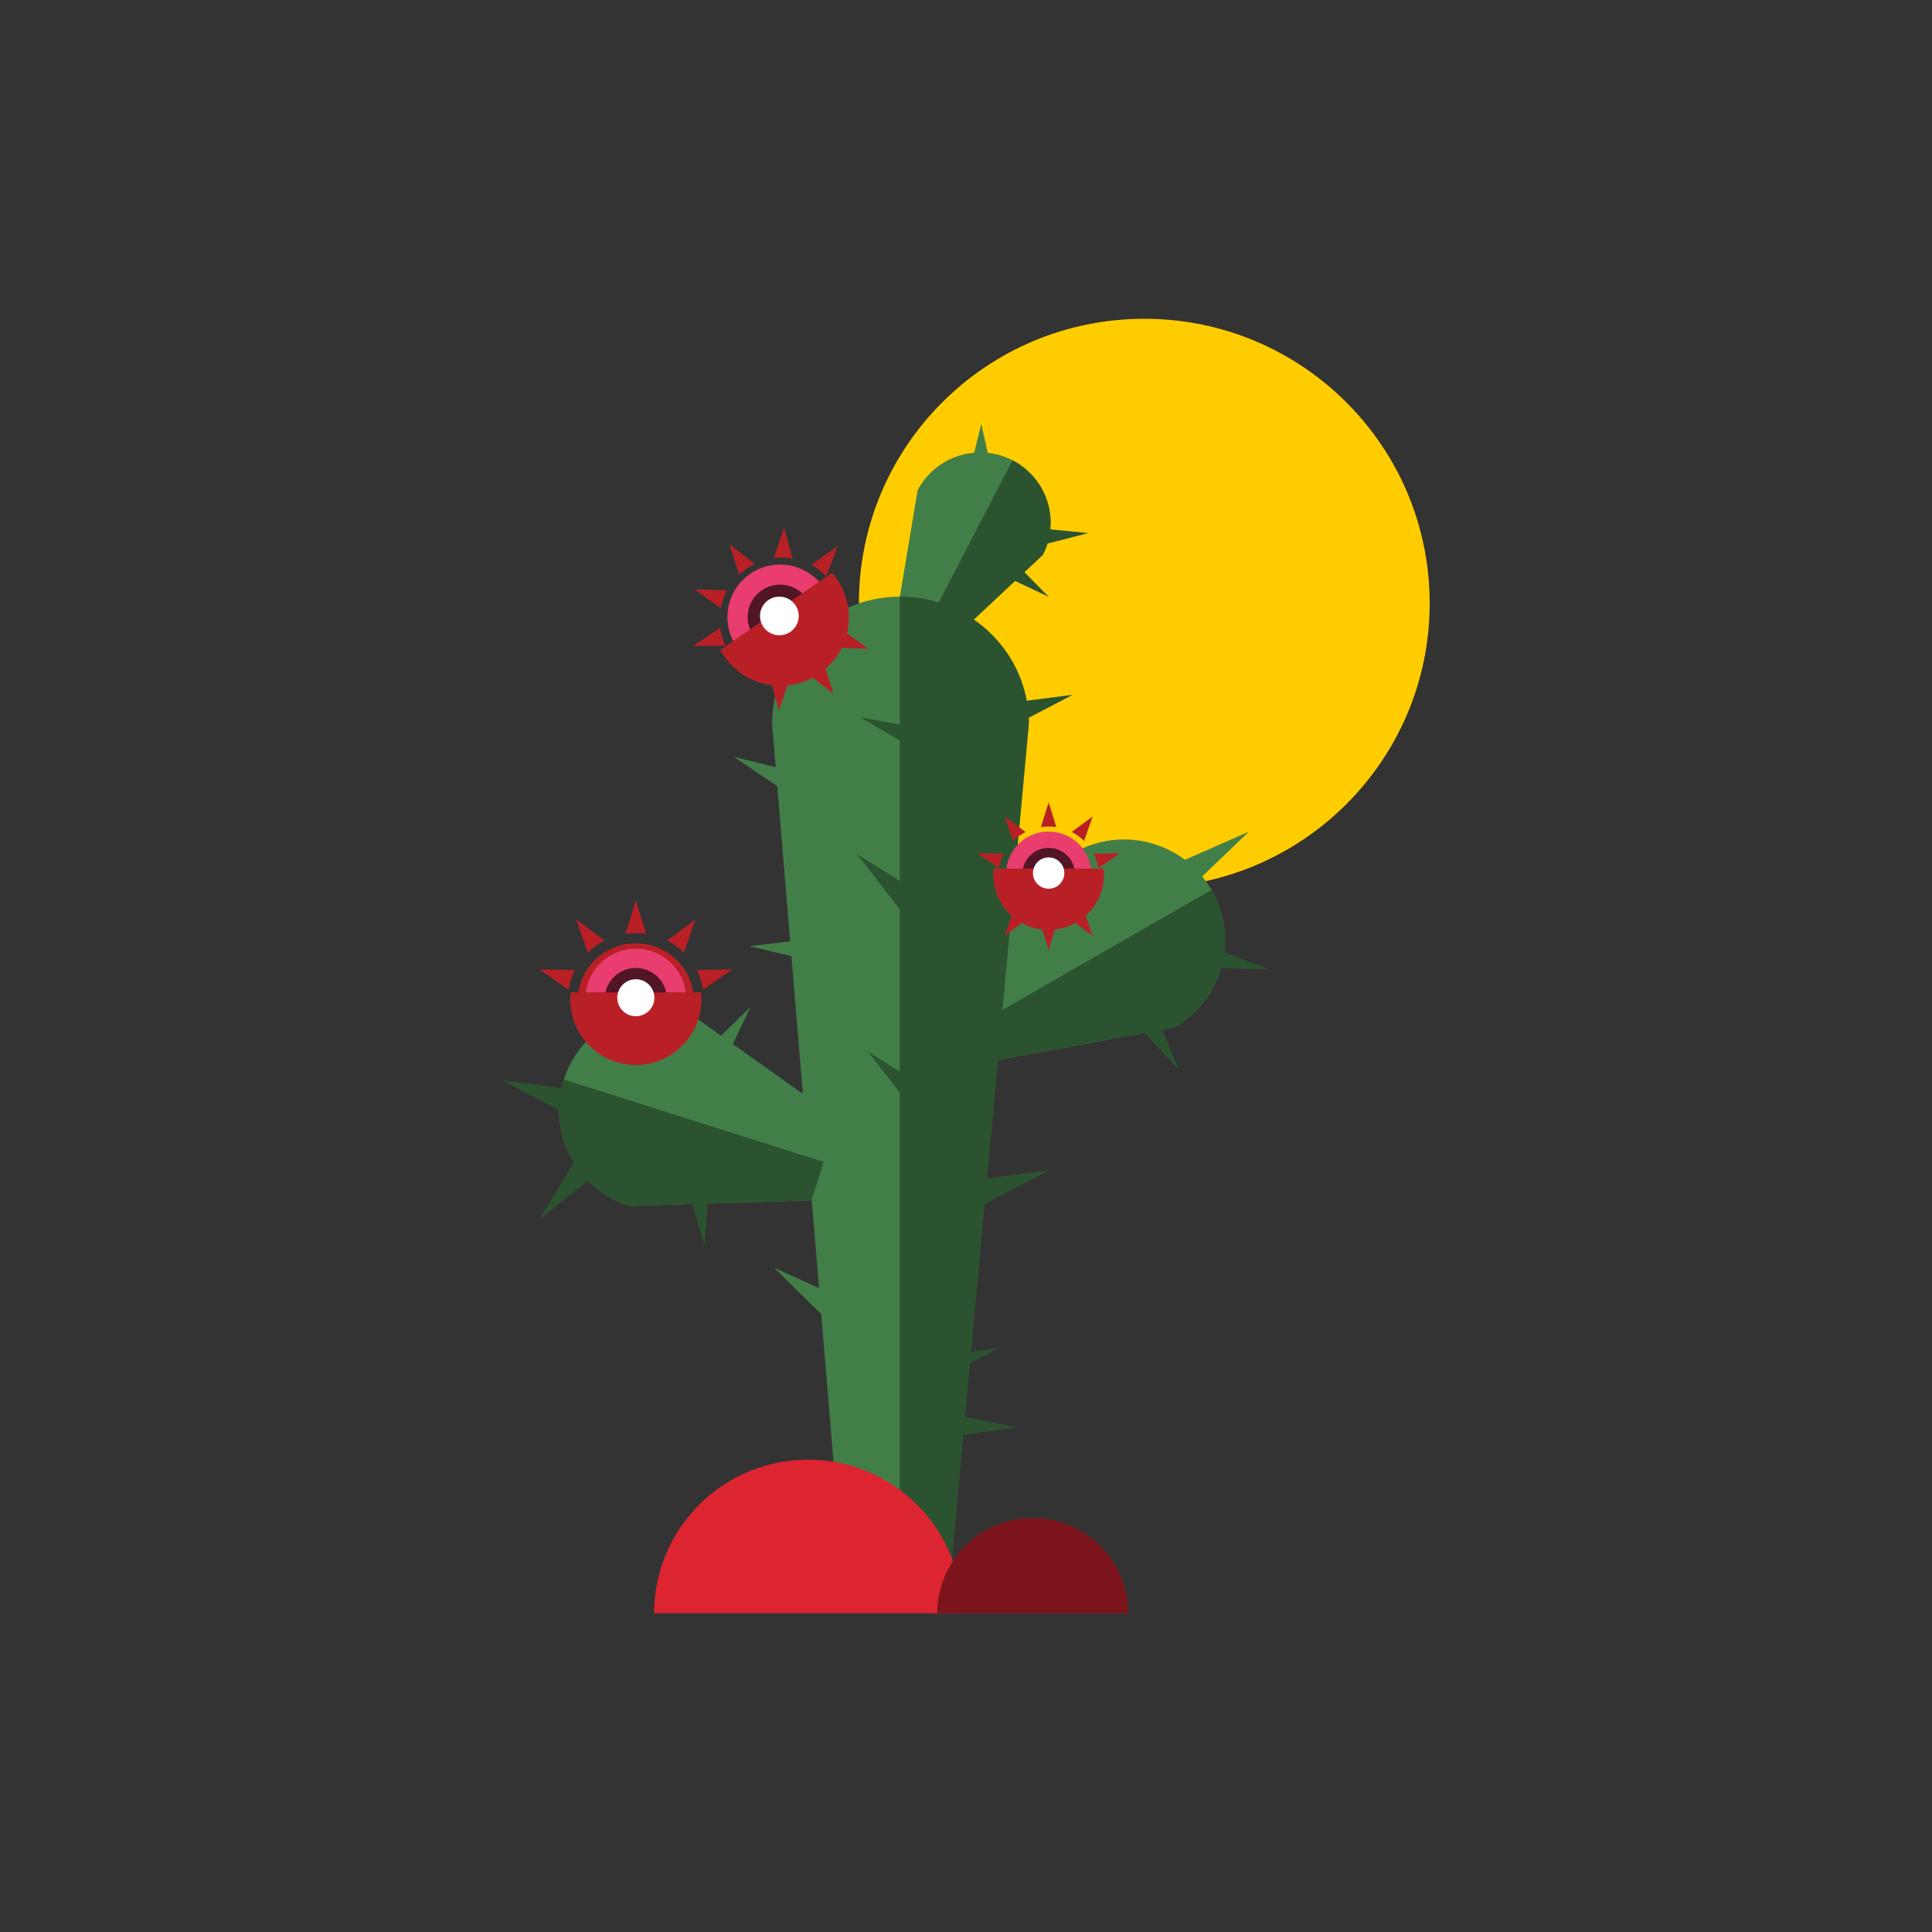 <svg data-bbox="52 33 96 134" viewBox="0 0 200 200" height="200" width="200" xmlns="http://www.w3.org/2000/svg" data-type="color">
    <rect x="0" y="0" width="200" height="200" fill="#333333" stroke="none"/>
    <g>
        <path fill="#FFCC00" d="M148 62.45c0 16.265-13.227 29.45-29.543 29.45S88.914 78.715 88.914 62.45 102.141 33 118.457 33 148 46.185 148 62.45z" data-color="1"/>
        <path d="M98.363 66.42l9.581-8.972c1.849-3.567.447-7.953-3.132-9.796-3.578-1.843-7.978-.446-9.827 3.121l-2.134 12.809 5.512 2.838z" fill="#427F48" data-color="2"/>
        <path d="M103.038 109.774l18.533-3.417c5.004-2.873 6.725-9.246 3.843-14.234-2.882-4.989-9.275-6.704-14.279-3.831L98.599 102.09l4.439 7.684z" fill="#427F48" data-color="2"/>
        <path d="M84.003 124.249l-18.837.595c-5.503-1.745-8.546-7.607-6.796-13.092 1.75-5.486 7.629-8.519 13.133-6.774l15.196 10.82-2.696 8.451z" fill="#427F48" data-color="2"/>
        <path d="M85.271 120.278l-1.268 3.97-10.782.341-.295 4.328-1.251-4.281-6.511.206a10.399 10.399 0 0 1-4.291-2.629l-5.04 4.017 3.579-5.886a10.409 10.409 0 0 1-1.539-5.44L52 111.844l6.128.801c.065-.297.146-.595.241-.892l26.902 8.525z" fill="#427F48" data-color="2"/>
        <path d="M98.43 162.087l7.938-87.139c0-7.279-5.919-13.179-13.22-13.179-7.302 0-13.221 5.901-13.221 13.179l7.256 87.139H98.43z" fill="#427F48" data-color="2"/>
        <path fill="#427F48" d="M72.176 109.635l5.515-5.4-3.314 6.961-2.201-1.561z" data-color="2"/>
        <path fill="#427F48" d="M82.369 82.676l-6.395-4.329 7.499 1.871-1.104 2.458z" data-color="2"/>
        <path fill="#427F48" d="M85.09 99.726l-7.522-1.778 7.676-.91-.154 2.688z" data-color="2"/>
        <path d="M131.243 100.319l-4.843-.098a10.397 10.397 0 0 1-4.827 6.136l-1.285.237 1.739 4.129-3.535-3.798-15.192 2.801-1.132 12.268 6.45-.841-6.694 3.484-1.41 15.296 2.857-.372-2.966 1.544-.512 5.545 5.23 1.112-5.403.764-1.234 13.38h-5.338v-48.81l-3.278-4.21 3.278 2.048V94.123l-4.45-5.717 4.45 2.781V76.664l-4.105-2.416 4.105.754V61.757c1.407 0 2.762.213 4.033.612l7.63-14.718a7.264 7.264 0 0 1 3.911 7.153l3.915.382-4.21 1.085a7.008 7.008 0 0 1-.485 1.179l-1.901 1.777 2.515 2.554-3.481-1.649-4.271 4.001c2.823 1.946 4.847 4.943 5.488 8.413l4.745-.618-4.545 2.369c.014.206.017.412.017.618l-2.732 29.629 21.635-12.42a10.357 10.357 0 0 1 1.322 6.447l4.509 1.748z" fill="#427F48" data-color="2"/>
        <path d="M85.271 120.278l-1.268 3.97-10.782.341-.295 4.328-1.251-4.281-6.511.206a10.399 10.399 0 0 1-4.291-2.629l-5.04 4.017 3.579-5.886a10.409 10.409 0 0 1-1.539-5.44L52 111.844l6.128.801c.065-.297.146-.595.241-.892l26.902 8.525z" opacity=".35"/>
        <path d="M131.243 100.319l-4.843-.098a10.397 10.397 0 0 1-4.827 6.136l-1.285.237 1.739 4.129-3.535-3.798-15.192 2.801-1.132 12.268 6.45-.841-6.694 3.484-1.41 15.296 2.857-.372-2.966 1.544-.512 5.545 5.23 1.112-5.403.764-1.234 13.38h-5.338v-48.81l-3.278-4.21 3.278 2.048V94.123l-4.45-5.717 4.45 2.781V76.664l-4.105-2.416 4.105.754V61.757c1.407 0 2.762.213 4.033.612l7.63-14.718a7.264 7.264 0 0 1 3.911 7.153l3.915.382-4.21 1.085a7.008 7.008 0 0 1-.485 1.179l-1.901 1.777 2.515 2.554-3.481-1.649-4.271 4.001c2.823 1.946 4.847 4.943 5.488 8.413l4.745-.618-4.545 2.369c.014.206.017.412.017.618l-2.732 29.629 21.635-12.42a10.357 10.357 0 0 1 1.322 6.447l4.509 1.748z" opacity=".35"/>
        <path fill="#427F48" d="M85.641 136.655l-5.502-5.413 7.034 3.196-1.532 2.217z" data-color="2"/>
        <path fill="#427F48" d="M100.175 49.591l1.405-5.701 1.296 5.727-2.701-.026z" data-color="2"/>
        <path fill="#427F48" d="M122.198 89.213l7.072-3.112-5.565 5.348-1.507-2.236z" data-color="2"/>
        <path d="M76.517 59.495c.235-.222.491-.429.765-.618a6.35 6.35 0 0 1 .849-.497l-2.617-2.046 1.003 3.161z" fill="#B92026" data-color="3"/>
        <path d="M82.057 57.815l-.889-3.197-1.066 3.163a6.5 6.5 0 0 1 1.955.034z" fill="#B92026" data-color="3"/>
        <path d="M74.609 62.962a6.413 6.413 0 0 1 .654-1.837l-3.345-.114 2.691 1.951z" fill="#B92026" data-color="3"/>
        <path d="M86.72 56.519l-2.729 1.957a6.292 6.292 0 0 1 1.55 1.168l1.179-3.125z" fill="#B92026" data-color="3"/>
        <path d="M86.542 67.045l3.345.115-2.691-1.952a6.364 6.364 0 0 1-.654 1.837z" fill="#B92026" data-color="3"/>
        <path d="M75.104 66.856a6.225 6.225 0 0 1-.553-1.857l-2.796 1.86 3.349-.003z" fill="#B92026" data-color="3"/>
        <path d="M80.638 73.551l1.066-3.163a6.435 6.435 0 0 1-1.955-.034l.889 3.197z" fill="#B92026" data-color="3"/>
        <path d="M83.675 69.79l2.617 2.046-1.003-3.161c-.235.222-.49.428-.765.618a6.69 6.69 0 0 1-.849.497z" fill="#B92026" data-color="3"/>
        <path d="M85.236 60.78a5.462 5.462 0 0 0-7.585-1.37c-2.474 1.709-3.089 5.095-1.374 7.561s5.111 3.079 7.584 1.37a5.422 5.422 0 0 0 1.375-7.561z" fill="#E83D6E" data-color="4"/>
        <path d="M83.518 61.967a3.366 3.366 0 0 0-4.675-.844 3.342 3.342 0 0 0-.847 4.66 3.366 3.366 0 0 0 4.675.844 3.343 3.343 0 0 0 .847-4.66z" opacity=".65"/>
        <path d="M84.83 69.732c-3.213 2.22-7.622 1.423-9.849-1.779a6.994 6.994 0 0 1-.413-.671l11.562-7.989a7.043 7.043 0 0 1-1.3 10.439z" fill="#B92026" data-color="3"/>
        <path d="M82.326 62.626a2.009 2.009 0 0 0-2.789-.504 1.993 1.993 0 0 0-.505 2.78 2.009 2.009 0 0 0 2.789.504 1.993 1.993 0 0 0 .505-2.78z" fill="#FFFFFF" data-color="5"/>
        <path d="M107.76 85.621a5.221 5.221 0 0 1 1.59 0l-.795-2.566-.795 2.566z" fill="#B92026" data-color="3"/>
        <path d="M112.227 87.052l.888-2.538-2.174 1.615a5.24 5.24 0 0 1 1.286.923z" fill="#B92026" data-color="3"/>
        <path d="M104.885 87.052c.376-.368.81-.68 1.286-.922l-2.175-1.615.889 2.537z" fill="#B92026" data-color="3"/>
        <path d="M115.932 88.334l-2.723.048c.237.461.405.962.491 1.491l2.232-1.539z" fill="#B92026" data-color="3"/>
        <path d="M110.94 95.261l2.174 1.616-.888-2.538c-.376.368-.81.68-1.286.922z" fill="#B92026" data-color="3"/>
        <path d="M103.411 89.873c.087-.528.254-1.03.491-1.491l-2.723-.048 2.232 1.539z" fill="#B92026" data-color="3"/>
        <path d="M103.997 96.877l2.175-1.616a5.225 5.225 0 0 1-1.286-.922l-.889 2.538z" fill="#B92026" data-color="3"/>
        <path d="M107.76 95.769l.795 2.566.795-2.566a5.342 5.342 0 0 1-1.59 0z" fill="#B92026" data-color="3"/>
        <path fill="#E83D6E" d="M112.971 90.488a4.409 4.409 0 0 1-4.416 4.402 4.409 4.409 0 0 1-4.416-4.402 4.409 4.409 0 0 1 4.416-4.402 4.409 4.409 0 0 1 4.416 4.402z" data-color="4"/>
        <path opacity=".65" d="M111.277 90.488a2.718 2.718 0 0 1-2.722 2.713 2.718 2.718 0 0 1-2.722-2.713 2.718 2.718 0 0 1 2.722-2.713 2.718 2.718 0 0 1 2.722 2.713z"/>
        <path d="M108.555 96.262c-3.167 0-5.734-2.559-5.734-5.716 0-.215.012-.427.035-.637h11.398c.023.209.035.421.035.637.001 3.157-2.567 5.716-5.734 5.716z" fill="#B92026" data-color="3"/>
        <path fill="#FFFFFF" d="M110.179 90.379c0 .894-.727 1.619-1.624 1.619a1.622 1.622 0 0 1-1.624-1.619c0-.894.727-1.619 1.624-1.619.897 0 1.624.725 1.624 1.619z" data-color="5"/>
        <path d="M70.793 98.62l1.203-3.437-2.945 2.188c.645.327 1.232.75 1.742 1.249z" fill="#B92026" data-color="3"/>
        <path d="M60.85 98.62a7.078 7.078 0 0 1 1.742-1.249l-2.945-2.188 1.203 3.437z" fill="#B92026" data-color="3"/>
        <path d="M75.811 100.357l-3.688.065c.321.625.548 1.303.665 2.019l3.023-2.084z" fill="#B92026" data-color="3"/>
        <path d="M64.744 96.682a7.214 7.214 0 0 1 2.154 0l-1.077-3.475-1.077 3.475z" fill="#B92026" data-color="3"/>
        <path d="M58.855 102.44a6.857 6.857 0 0 1 .665-2.019l-3.688-.065 3.023 2.084z" fill="#B92026" data-color="3"/>
        <path fill="#B92026" d="M71.815 103.554c0 3.26-2.683 5.903-5.993 5.903-3.31 0-5.993-2.643-5.993-5.903s2.683-5.903 5.993-5.903c3.31 0 5.993 2.643 5.993 5.903z" data-color="3"/>
        <path fill="#E83D6E" d="M71.045 103.416c0 2.876-2.338 5.207-5.223 5.207s-5.223-2.331-5.223-5.207 2.338-5.207 5.223-5.207 5.223 2.331 5.223 5.207z" data-color="4"/>
        <path opacity=".65" d="M69.042 103.416a3.215 3.215 0 0 1-3.22 3.209 3.215 3.215 0 0 1-3.22-3.209 3.215 3.215 0 0 1 3.22-3.209 3.215 3.215 0 0 1 3.22 3.209z"/>
        <path d="M65.822 110.245c-3.746 0-6.783-3.027-6.783-6.762 0-.255.015-.506.042-.753h13.481c.027.247.042.499.042.753 0 3.735-3.036 6.762-6.782 6.762z" fill="#B92026" data-color="3"/>
        <path fill="#FFFFFF" d="M67.742 103.286c0 1.058-.86 1.915-1.92 1.915s-1.92-.857-1.92-1.915.86-1.915 1.92-1.915 1.92.857 1.92 1.915z" data-color="5"/>
        <path d="M83.656 151.107c-8.806 0-15.944 7.116-15.944 15.893H99.6c0-8.777-7.139-15.893-15.944-15.893z" fill="#DD2431" data-color="6"/>
        <path d="M106.904 157.155c-5.455 0-9.877 4.408-9.877 9.845h19.754c0-5.437-4.421-9.845-9.877-9.845z" fill="#DD2431" data-color="6"/>
        <path d="M106.904 157.155c-5.455 0-9.877 4.408-9.877 9.845h19.754c0-5.437-4.421-9.845-9.877-9.845z" opacity=".44"/>
    </g>
</svg>
